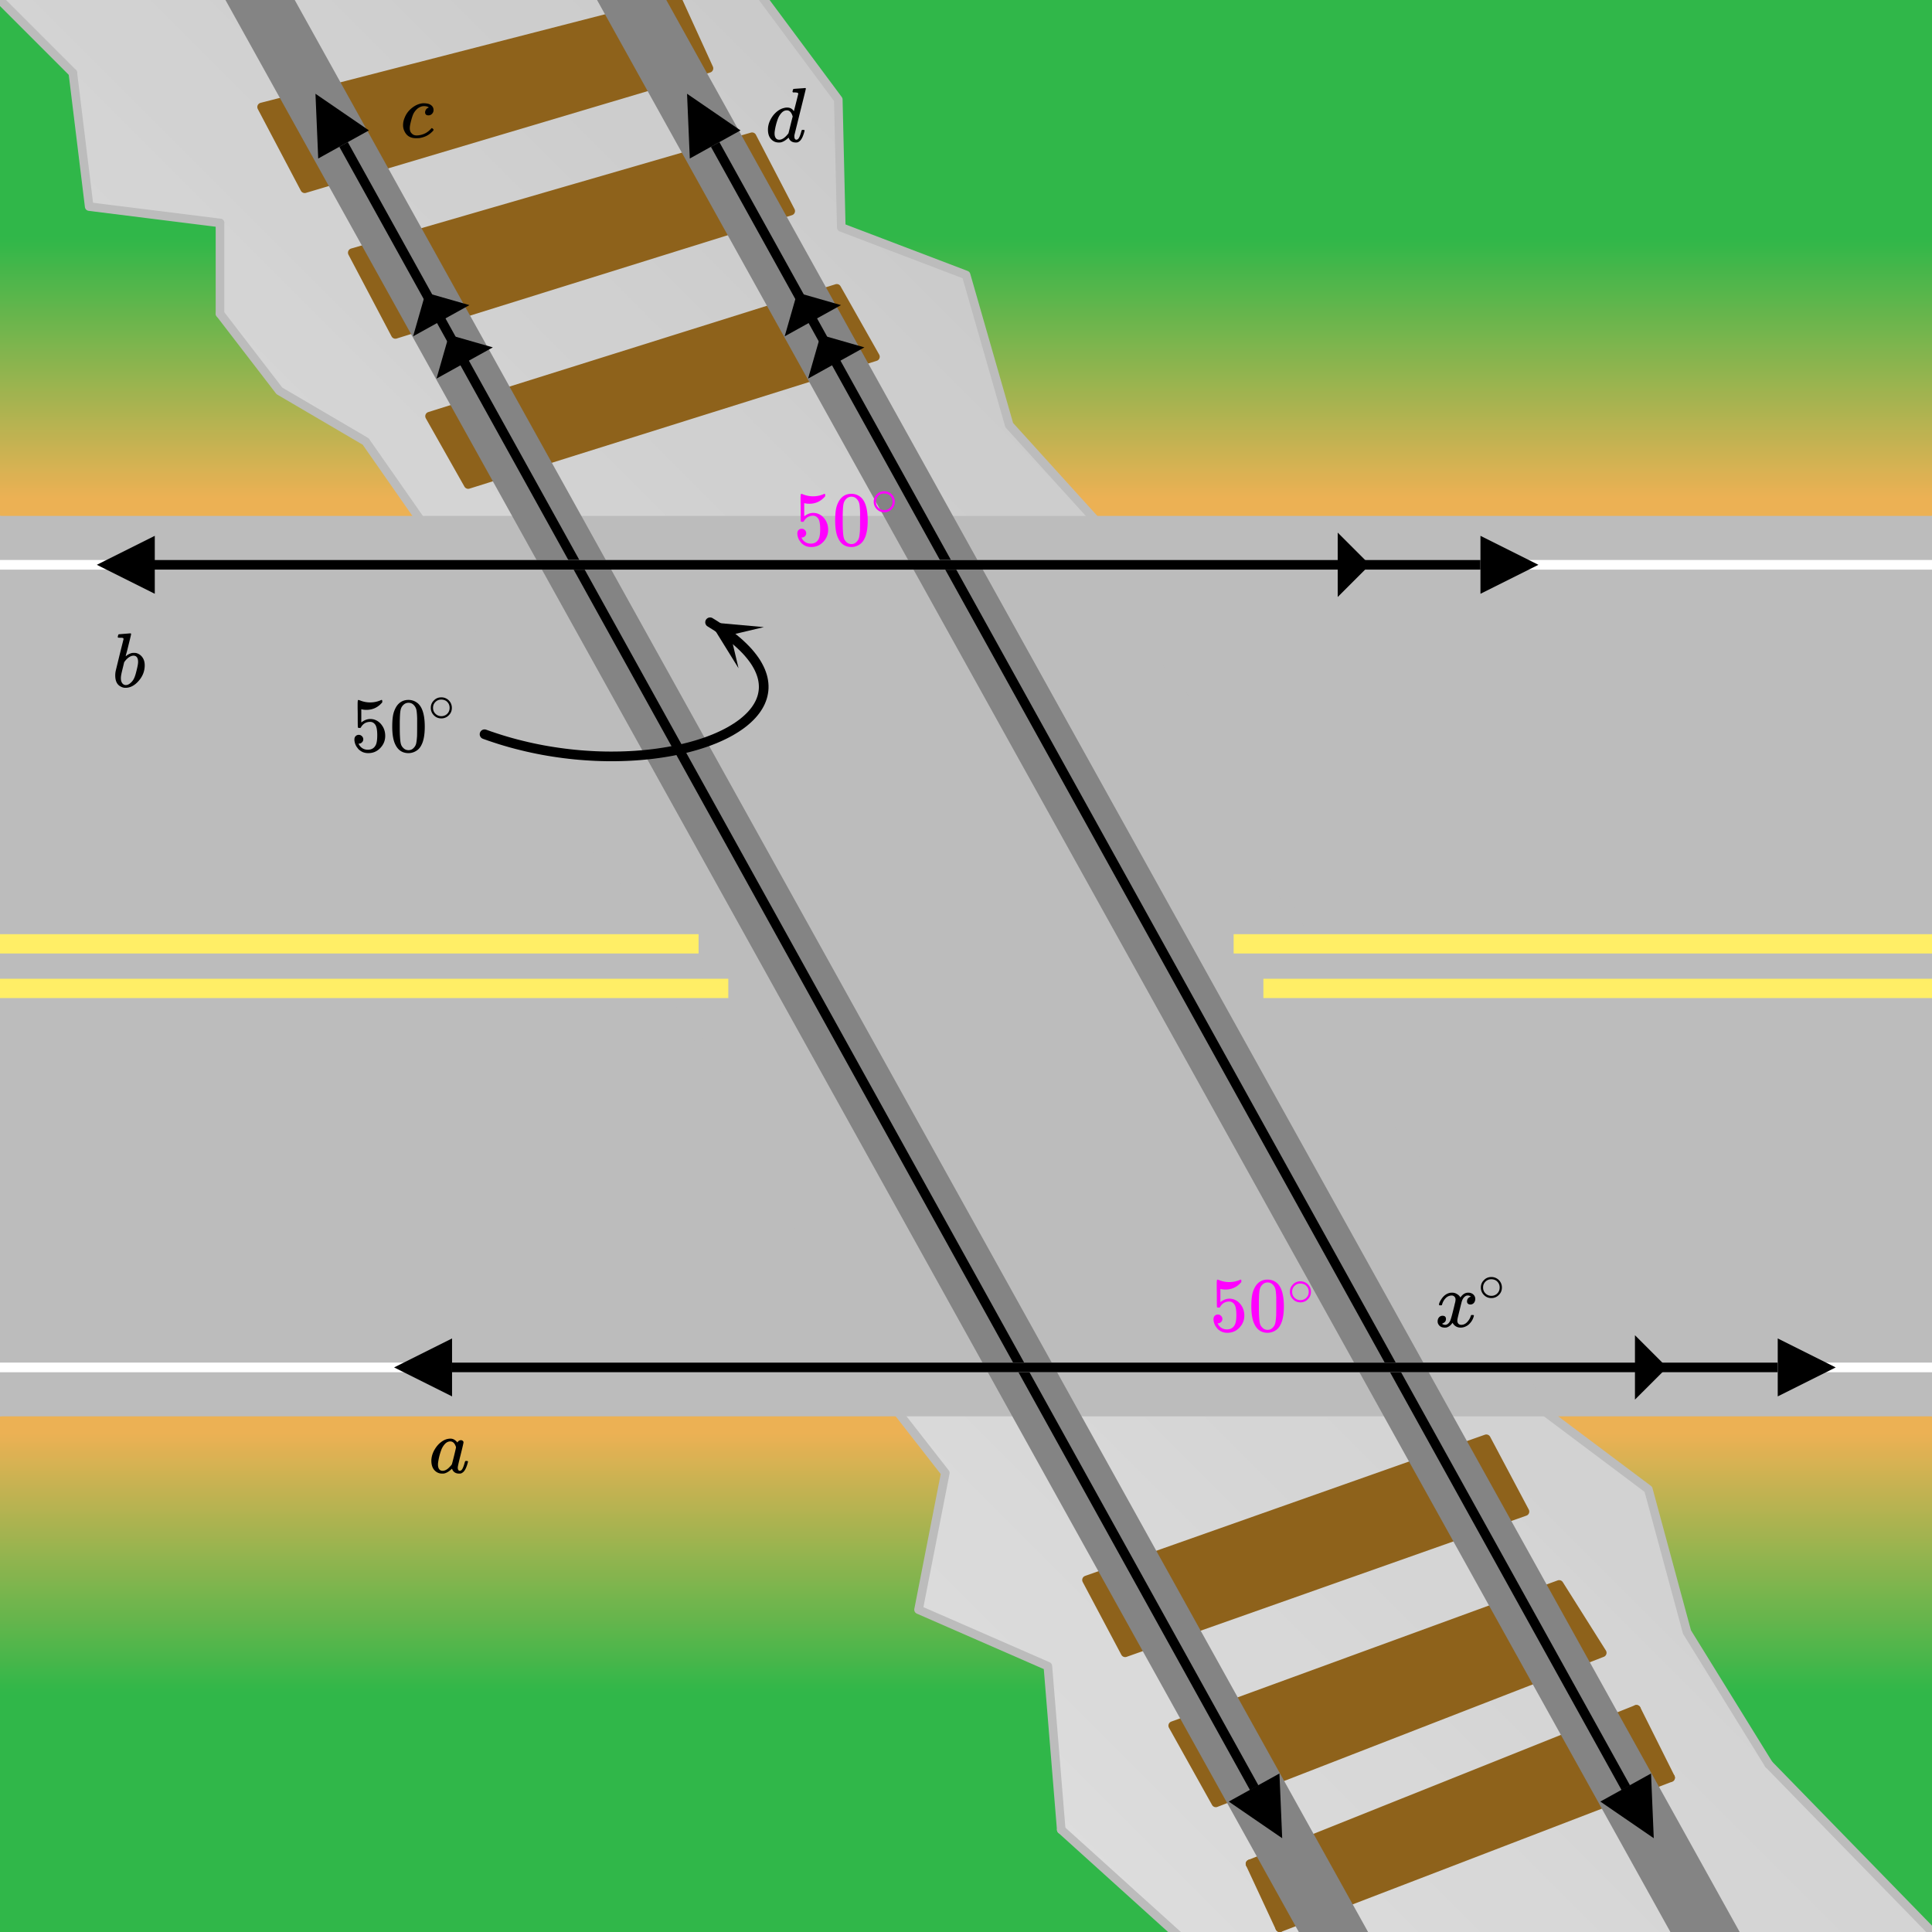 <svg xmlns="http://www.w3.org/2000/svg" xmlns:xlink="http://www.w3.org/1999/xlink" width="449.28" height="449.28" viewBox="0 0 336.96 336.96"><defs><symbol overflow="visible" id="V"><path d="M5.906-9.281c.133-.008.285-.02.453-.031.176-.008.305-.02.391-.032.082-.008.129-.015.14-.015.102 0 .157.039.157.109 0 .063-.336 1.422-1 4.078-.656 2.656-.992 4.012-1 4.063v.187c0 .387.125.578.375.578a.527.527 0 0 0 .266-.125c.187-.176.375-.61.562-1.297.05-.175.094-.27.125-.28a.448.448 0 0 1 .14-.017h.048c.175 0 .265.04.265.11 0 .031-.016.105-.047.219-.199.75-.445 1.273-.734 1.562a1.399 1.399 0 0 1-.422.281c-.074.02-.184.032-.328.032-.563 0-.961-.223-1.188-.672a1.252 1.252 0 0 0-.062-.156c-.012-.008-.031-.004-.063.015a.091.091 0 0 1-.046.047c-.43.406-.856.656-1.282.75a2.765 2.765 0 0 1-.344.016C1.72.14 1.228-.11.845-.61.57-1.004.438-1.504.438-2.11c0-.844.304-1.672.921-2.485.563-.687 1.18-1.113 1.86-1.281.187-.05.375-.078.562-.078.489 0 .864.187 1.125.562.04.055.063.07.063.047l.375-1.468c.238-.946.363-1.446.375-1.5 0-.102-.028-.172-.078-.204-.106-.039-.29-.066-.547-.078h-.282a.936.936 0 0 1-.093-.094c0-.019.015-.109.047-.265.039-.164.097-.25.171-.25.008 0 .055-.004.141-.016.082-.008.203-.02.36-.031.156-.008.312-.02.468-.031zM4.75-4.391c-.2-.718-.54-1.078-1.016-1.078-.355 0-.671.157-.953.469a3.19 3.19 0 0 0-.625 1.047 10.3 10.3 0 0 0-.547 2.219c0 .023-.007.07-.015.14v.172c0 .324.066.586.203.781.144.2.348.297.61.297.476 0 .976-.328 1.5-.984l.109-.14c.082-.321.203-.805.359-1.454.164-.656.29-1.144.375-1.469zm0 0"/></symbol><symbol overflow="visible" id="W"><path d="M5.469-1.625c.039 0 .101.043.187.125.082.086.125.14.125.172 0 .086-.14.25-.422.5C4.805-.316 4.102 0 3.25.125c-.2.008-.375.016-.531.016-.961 0-1.625-.391-2-1.172a2.294 2.294 0 0 1-.266-1.11c0-.414.086-.836.266-1.265.258-.676.68-1.25 1.265-1.719.594-.477 1.223-.754 1.891-.828h.25c.313 0 .602.047.875.14.508.22.766.563.766 1.032a.91.91 0 0 1-.266.672.837.837 0 0 1-.64.265c-.18 0-.32-.047-.423-.14a.526.526 0 0 1-.14-.391c0-.156.047-.305.14-.453a.819.819 0 0 1 .344-.313.416.416 0 0 1 .157-.062c.03 0 0-.031-.094-.094-.18-.101-.418-.156-.719-.156a1.62 1.62 0 0 0-.766.187 2.043 2.043 0 0 0-.578.422A2.82 2.82 0 0 0 2.203-4c-.137.324-.277.79-.422 1.39-.105.419-.156.75-.156 1 0 .419.117.731.36.938.206.219.484.328.827.328.133 0 .274-.008.422-.031C4.078-.5 4.77-.875 5.313-1.5c.082-.082.132-.125.156-.125zm0 0"/></symbol><symbol overflow="visible" id="X"><path d="M1.203-9.203c.008 0 .332-.024.969-.078l.984-.078c.102 0 .156.043.156.125 0 .086-.152.726-.453 1.921-.074.313-.152.633-.234.954-.086.324-.152.562-.203.718l-.047.266c0 .023.023.008.078-.047.3-.25.645-.422 1.031-.516.102-.007.211-.015.329-.015.113 0 .226.008.343.016.469.117.836.359 1.11.734.28.375.421.851.421 1.422 0 1.011-.355 1.918-1.062 2.719C3.925-.258 3.16.14 2.328.14c-.262 0-.508-.059-.734-.172C.894-.344.547-1.004.547-2.016c0-.257.023-.52.078-.78 0-.009.223-.93.672-2.767l.687-2.75c.02-.124-.011-.203-.093-.234-.075-.031-.2-.047-.375-.047h-.157c-.187 0-.296-.008-.328-.031-.054-.05-.054-.16 0-.328.032-.125.063-.195.094-.219a.11.11 0 0 1 .078-.031zm3.328 4.828c0-.727-.277-1.094-.828-1.094-.012 0-.039.008-.078.016h-.078c-.469.105-.914.43-1.328.969a.546.546 0 0 1-.063.093l-.047.047c0 .012-.078.336-.234.969-.156.637-.242.996-.25 1.078-.063.281-.094.54-.094.766 0 .43.11.75.328.968a.73.73 0 0 0 .547.22c.29 0 .586-.145.89-.438.227-.207.411-.461.548-.766.144-.3.289-.77.437-1.406.164-.645.25-1.117.25-1.422zm0 0"/></symbol><symbol overflow="visible" id="Y"><path d="M6.563-2.063c.082 0 .132.008.156.016.031 0 .054.012.078.031.02.012.031.04.031.079 0 .023-.016.09-.047.203-.199.75-.445 1.273-.734 1.562a1.399 1.399 0 0 1-.422.281c-.074.02-.184.032-.328.032-.563 0-.961-.223-1.188-.672a1.252 1.252 0 0 0-.062-.156c-.012-.008-.031-.004-.063.015a.091.091 0 0 1-.046.047c-.43.406-.856.656-1.282.75a2.765 2.765 0 0 1-.344.016C1.72.14 1.228-.11.845-.61.57-1.004.438-1.504.438-2.11c0-.145.003-.243.015-.297.063-.582.25-1.133.563-1.656.312-.532.68-.958 1.109-1.282.52-.406 1.07-.61 1.656-.61.446 0 .848.227 1.203.673.145-.27.352-.407.625-.407.114 0 .211.04.297.11.094.074.14.164.14.266 0 .117-.167.84-.5 2.171-.335 1.325-.5 2.063-.5 2.22 0 .386.126.577.376.577a.527.527 0 0 0 .266-.125c.187-.176.375-.61.562-1.297.05-.175.094-.27.125-.28a.448.448 0 0 1 .14-.017zm-4.97.641c0 .324.067.586.204.781.144.2.348.297.61.297.269 0 .55-.11.843-.328.102-.07.25-.207.438-.406.187-.195.296-.332.328-.406.02-.032.144-.508.375-1.438.226-.926.343-1.426.343-1.5 0-.101-.054-.254-.156-.453-.2-.395-.48-.594-.844-.594-.355 0-.671.157-.953.469a3.19 3.19 0 0 0-.625 1.047 10.3 10.3 0 0 0-.547 2.219c0 .023-.007.07-.015.14v.172zm0 0"/></symbol><symbol overflow="visible" id="Z"><path d="M.781-3.75C.727-3.8.703-3.848.703-3.89c.031-.25.172-.563.422-.938.414-.633.941-1.004 1.578-1.11.133-.007.235-.015.297-.015.313 0 .598.086.86.25.269.156.46.355.578.594.113-.157.187-.25.218-.282.332-.375.711-.562 1.14-.562.364 0 .661.105.891.312.227.211.344.465.344.766 0 .281-.078.516-.234.703a.776.776 0 0 1-.625.281.64.64 0 0 1-.422-.14.521.521 0 0 1-.156-.39c0-.415.222-.696.672-.845a.58.58 0 0 0-.141-.093.705.705 0 0 0-.39-.094.91.91 0 0 0-.266.031c-.336.149-.586.445-.75.89-.032.075-.164.579-.39 1.516-.231.93-.356 1.45-.376 1.563a1.827 1.827 0 0 0-.047.406c0 .211.063.383.188.516.125.125.289.187.5.187.383 0 .726-.16 1.031-.484.3-.32.508-.676.625-1.063.02-.082.04-.129.063-.14.03-.02.109-.031.234-.031.164 0 .25.039.25.109 0 .012-.012.058-.031.14-.149.563-.461 1.055-.938 1.47-.43.323-.875.484-1.344.484-.625 0-1.101-.282-1.421-.844-.262.406-.594.68-1 .812-.086.02-.2.032-.344.032-.524 0-.89-.188-1.11-.563a.953.953 0 0 1-.14-.531c0-.27.078-.5.234-.688a.798.798 0 0 1 .625-.28c.395 0 .594.187.594.562 0 .336-.164.574-.484.718a.359.359 0 0 1-.063.047l-.078.031c-.012.012-.024.016-.031.016h-.032c0 .031.063.074.188.125a.817.817 0 0 0 .36.078c.32 0 .597-.203.827-.61.102-.163.282-.75.532-1.75.05-.206.109-.437.171-.687.063-.257.11-.457.141-.593.031-.133.05-.211.063-.235a2.86 2.86 0 0 0 .078-.531.678.678 0 0 0-.188-.5.613.613 0 0 0-.484-.203c-.406 0-.762.156-1.063.469a2.562 2.562 0 0 0-.609 1.078c-.012.074-.031.12-.063.14a.752.752 0 0 1-.218.016zm0 0"/></symbol><symbol overflow="visible" id="aa"><path d="M4.188-2.344c0 .512-.184.946-.547 1.297a1.781 1.781 0 0 1-1.282.531c-.53 0-.976-.187-1.328-.562a1.786 1.786 0 0 1-.515-1.297c0-.488.171-.906.515-1.25.352-.375.79-.563 1.313-.563a1.81 1.81 0 0 1 1.844 1.844zm-1-1.219a1.62 1.62 0 0 0-.876-.234 1.4 1.4 0 0 0-.78.235c-.419.304-.626.703-.626 1.203 0 .5.207.902.625 1.203.25.168.524.25.828.25.29 0 .567-.082.829-.25.406-.301.609-.703.609-1.203 0-.5-.203-.899-.61-1.204zm0 0"/></symbol><symbol overflow="visible" id="ab"><path d="M1.438-2.89a.72.72 0 0 1 .546.234.72.72 0 0 1 .235.547c0 .21-.078.386-.235.53a.73.73 0 0 1-.515.22h-.094l.047.062c.133.293.336.531.61.719.28.187.609.281.984.281.644 0 1.101-.27 1.375-.812.175-.332.265-.907.265-1.72 0-.925-.125-1.55-.375-1.874-.23-.3-.515-.453-.86-.453-.698 0-1.23.308-1.593.922a.312.312 0 0 1-.094.125.761.761 0 0 1-.203.015c-.148 0-.23-.031-.25-.093-.023-.032-.031-.817-.031-2.36 0-.258-.008-.57-.016-.937v-.72c0-.5.032-.75.094-.75a.047.047 0 0 1 .047-.03l.25.078a4.646 4.646 0 0 0 3.625-.016.402.402 0 0 1 .172-.062c.07 0 .11.086.11.25v.171C4.8-7.686 3.878-7.25 2.765-7.25c-.282 0-.532-.023-.75-.078l-.141-.031v2.312c.508-.406 1.035-.61 1.578-.61.164 0 .348.024.547.063.602.157 1.094.5 1.469 1.032.383.523.578 1.14.578 1.859 0 .812-.29 1.515-.86 2.11-.562.593-1.261.89-2.093.89C2.52.297 2.035.14 1.64-.172a1.618 1.618 0 0 1-.438-.453C.93-.945.758-1.348.687-1.828c0-.02-.007-.055-.015-.11v-.14c0-.25.07-.445.219-.594a.745.745 0 0 1 .546-.219zm0 0"/></symbol><symbol overflow="visible" id="ac"><path d="M1.297-7.89c.5-.727 1.187-1.094 2.062-1.094.657 0 1.227.226 1.72.671.25.243.456.547.624.922.332.75.5 1.778.5 3.079 0 1.398-.195 2.46-.578 3.187-.25.523-.621.902-1.11 1.14a2.534 2.534 0 0 1-1.14.282c-1.031 0-1.79-.473-2.266-1.422-.386-.727-.578-1.79-.578-3.188 0-.832.051-1.519.156-2.062a4.48 4.48 0 0 1 .61-1.516zm3.031-.157a1.24 1.24 0 0 0-.953-.437c-.375 0-.7.148-.969.437-.199.211-.336.465-.406.766-.074.293-.121.797-.14 1.515 0 .063-.008.246-.016.547v.735c0 .855.008 1.453.031 1.796.031.637.082 1.09.156 1.36.07.273.207.508.406.703.25.273.563.406.938.406.363 0 .664-.133.906-.406.196-.195.332-.43.407-.703.07-.27.128-.723.171-1.36.008-.343.016-.94.016-1.796v-.735-.547c-.023-.718-.07-1.222-.14-1.515-.075-.301-.212-.555-.407-.766zm0 0"/></symbol><clipPath id="a"><path d="M0 0h336.96v168.5H0zm0 0"/></clipPath><linearGradient id="b" gradientUnits="userSpaceOnUse" x1="1" y1=".071" x2="1" y2="1" gradientTransform="matrix(362.923 0 0 181.462 -12.962 -12.962)"><stop offset="0" stop-color="#30b749"/><stop offset=".125" stop-color="#30b749"/><stop offset=".188" stop-color="#30b749"/><stop offset=".219" stop-color="#30b749"/><stop offset=".234" stop-color="#30b749"/><stop offset=".242" stop-color="#30b749"/><stop offset=".246" stop-color="#31b749"/><stop offset=".25" stop-color="#33b749"/><stop offset=".254" stop-color="#35b749"/><stop offset=".258" stop-color="#38b749"/><stop offset=".262" stop-color="#3bb74a"/><stop offset=".266" stop-color="#3eb74a"/><stop offset=".27" stop-color="#40b74a"/><stop offset=".273" stop-color="#43b64a"/><stop offset=".277" stop-color="#46b64a"/><stop offset=".281" stop-color="#48b64a"/><stop offset=".285" stop-color="#4bb64b"/><stop offset=".289" stop-color="#4eb64b"/><stop offset=".293" stop-color="#51b64b"/><stop offset=".297" stop-color="#53b64b"/><stop offset=".301" stop-color="#56b64b"/><stop offset=".305" stop-color="#59b64b"/><stop offset=".309" stop-color="#5cb64b"/><stop offset=".313" stop-color="#5eb64c"/><stop offset=".316" stop-color="#61b54c"/><stop offset=".32" stop-color="#64b54c"/><stop offset=".324" stop-color="#66b54c"/><stop offset=".328" stop-color="#69b54c"/><stop offset=".332" stop-color="#6cb54c"/><stop offset=".336" stop-color="#6fb54d"/><stop offset=".34" stop-color="#71b54d"/><stop offset=".344" stop-color="#74b54d"/><stop offset=".348" stop-color="#77b54d"/><stop offset=".352" stop-color="#7ab54d"/><stop offset=".355" stop-color="#7cb54d"/><stop offset=".359" stop-color="#7fb54e"/><stop offset=".363" stop-color="#82b44e"/><stop offset=".367" stop-color="#84b44e"/><stop offset=".371" stop-color="#87b44e"/><stop offset=".375" stop-color="#8ab44e"/><stop offset=".379" stop-color="#8db44e"/><stop offset=".383" stop-color="#8fb44e"/><stop offset=".387" stop-color="#92b44f"/><stop offset=".391" stop-color="#95b44f"/><stop offset=".395" stop-color="#98b44f"/><stop offset=".398" stop-color="#9ab44f"/><stop offset=".402" stop-color="#9db44f"/><stop offset=".406" stop-color="#a0b34f"/><stop offset=".41" stop-color="#a2b350"/><stop offset=".414" stop-color="#a5b350"/><stop offset=".418" stop-color="#a8b350"/><stop offset=".422" stop-color="#abb350"/><stop offset=".426" stop-color="#adb350"/><stop offset=".43" stop-color="#b0b350"/><stop offset=".434" stop-color="#b3b351"/><stop offset=".438" stop-color="#b6b351"/><stop offset=".441" stop-color="#b8b351"/><stop offset=".445" stop-color="#bbb351"/><stop offset=".449" stop-color="#beb251"/><stop offset=".453" stop-color="#c0b251"/><stop offset=".457" stop-color="#c3b252"/><stop offset=".461" stop-color="#c6b252"/><stop offset=".465" stop-color="#c9b252"/><stop offset=".469" stop-color="#cbb252"/><stop offset=".473" stop-color="#ceb252"/><stop offset=".477" stop-color="#d1b252"/><stop offset=".48" stop-color="#d3b252"/><stop offset=".484" stop-color="#d6b253"/><stop offset=".488" stop-color="#d9b253"/><stop offset=".492" stop-color="#dcb153"/><stop offset=".496" stop-color="#deb153"/><stop offset=".5" stop-color="#e1b153"/><stop offset=".504" stop-color="#e4b153"/><stop offset=".508" stop-color="#e7b154"/><stop offset=".512" stop-color="#e9b154"/><stop offset=".516" stop-color="#ecb154"/><stop offset=".531" stop-color="#ecb154"/><stop offset=".563" stop-color="#ecb154"/><stop offset=".625" stop-color="#ecb154"/><stop offset=".75" stop-color="#ecb154"/><stop offset="1" stop-color="#ecb154"/></linearGradient><clipPath id="c"><path d="M0 168.5h336.96v168.46H0zm0 0"/></clipPath><linearGradient id="d" gradientUnits="userSpaceOnUse" x1="1" x2="1" y2=".928" gradientTransform="matrix(362.923 0 0 181.462 -12.962 168.5)"><stop offset="0" stop-color="#ecb154"/><stop offset=".25" stop-color="#ecb154"/><stop offset=".375" stop-color="#ecb154"/><stop offset=".438" stop-color="#ecb154"/><stop offset=".469" stop-color="#ecb154"/><stop offset=".484" stop-color="#ecb154"/><stop offset=".488" stop-color="#e9b154"/><stop offset=".492" stop-color="#e7b154"/><stop offset=".496" stop-color="#e4b153"/><stop offset=".5" stop-color="#e1b153"/><stop offset=".504" stop-color="#deb153"/><stop offset=".508" stop-color="#dcb153"/><stop offset=".512" stop-color="#d9b253"/><stop offset=".516" stop-color="#d6b253"/><stop offset=".52" stop-color="#d4b252"/><stop offset=".523" stop-color="#d1b252"/><stop offset=".527" stop-color="#ceb252"/><stop offset=".531" stop-color="#cbb252"/><stop offset=".535" stop-color="#c9b252"/><stop offset=".539" stop-color="#c6b252"/><stop offset=".543" stop-color="#c3b252"/><stop offset=".547" stop-color="#c1b251"/><stop offset=".551" stop-color="#beb251"/><stop offset=".555" stop-color="#bbb351"/><stop offset=".559" stop-color="#b8b351"/><stop offset=".563" stop-color="#b6b351"/><stop offset=".566" stop-color="#b3b351"/><stop offset=".57" stop-color="#b0b350"/><stop offset=".574" stop-color="#adb350"/><stop offset=".578" stop-color="#abb350"/><stop offset=".582" stop-color="#a8b350"/><stop offset=".586" stop-color="#a5b350"/><stop offset=".59" stop-color="#a3b350"/><stop offset=".594" stop-color="#a0b34f"/><stop offset=".598" stop-color="#9db44f"/><stop offset=".602" stop-color="#9ab44f"/><stop offset=".605" stop-color="#98b44f"/><stop offset=".609" stop-color="#95b44f"/><stop offset=".613" stop-color="#92b44f"/><stop offset=".617" stop-color="#8fb44f"/><stop offset=".621" stop-color="#8db44e"/><stop offset=".625" stop-color="#8ab44e"/><stop offset=".629" stop-color="#87b44e"/><stop offset=".633" stop-color="#85b44e"/><stop offset=".637" stop-color="#82b44e"/><stop offset=".641" stop-color="#7fb54e"/><stop offset=".645" stop-color="#7cb54d"/><stop offset=".648" stop-color="#7ab54d"/><stop offset=".652" stop-color="#77b54d"/><stop offset=".656" stop-color="#74b54d"/><stop offset=".66" stop-color="#71b54d"/><stop offset=".664" stop-color="#6fb54d"/><stop offset=".668" stop-color="#6cb54c"/><stop offset=".672" stop-color="#69b54c"/><stop offset=".676" stop-color="#67b54c"/><stop offset=".68" stop-color="#64b54c"/><stop offset=".684" stop-color="#61b54c"/><stop offset=".688" stop-color="#5eb64c"/><stop offset=".691" stop-color="#5cb64b"/><stop offset=".695" stop-color="#59b64b"/><stop offset=".699" stop-color="#56b64b"/><stop offset=".703" stop-color="#53b64b"/><stop offset=".707" stop-color="#51b64b"/><stop offset=".711" stop-color="#4eb64b"/><stop offset=".715" stop-color="#4bb64b"/><stop offset=".719" stop-color="#49b64a"/><stop offset=".723" stop-color="#46b64a"/><stop offset=".727" stop-color="#43b64a"/><stop offset=".73" stop-color="#40b74a"/><stop offset=".734" stop-color="#3eb74a"/><stop offset=".738" stop-color="#3bb74a"/><stop offset=".742" stop-color="#38b749"/><stop offset=".746" stop-color="#35b749"/><stop offset=".75" stop-color="#33b749"/><stop offset=".754" stop-color="#31b749"/><stop offset=".758" stop-color="#30b749"/><stop offset=".766" stop-color="#30b749"/><stop offset=".781" stop-color="#30b749"/><stop offset=".813" stop-color="#30b749"/><stop offset=".875" stop-color="#30b749"/><stop offset="1" stop-color="#30b749"/></linearGradient><clipPath id="e"><path d="M-1.297-1.297l14 14 2.852 23.328 22.812 2.852v15.816l10.367 13.477 15.036 8.816 9.593 13.738 83.211 155.54 8.297 10.628-4.668 23.848 22.555 9.852 2.332 28.515 21.515 19.442 131.692-.258-29.813-30.59-14.257-23.07-6.739-24.887-18.664-14-77.77-155.02-15.034-16.59-7.52-26.183-21.773-8.293-.52-22.297-15.035-20.219zm0 0"/></clipPath><linearGradient id="f" gradientUnits="userSpaceOnUse" x1=".994" y1=".006" x2=".004" y2=".996" gradientTransform="matrix(339.592 0 0 341.407 -1.296 -2.852)"><stop offset="0" stop-color="#bcbcbc"/><stop offset=".016" stop-color="#bdbdbd"/><stop offset=".031" stop-color="#bdbdbd"/><stop offset=".047" stop-color="#bebebe"/><stop offset=".063" stop-color="#bfbfbf"/><stop offset=".078" stop-color="silver"/><stop offset=".094" stop-color="silver"/><stop offset=".109" stop-color="#c1c1c1"/><stop offset=".125" stop-color="#c2c2c2"/><stop offset=".141" stop-color="#c2c2c2"/><stop offset=".156" stop-color="#c3c3c3"/><stop offset=".172" stop-color="#c4c4c4"/><stop offset=".188" stop-color="#c5c5c5"/><stop offset=".203" stop-color="#c5c5c5"/><stop offset=".219" stop-color="#c6c6c6"/><stop offset=".234" stop-color="#c7c7c7"/><stop offset=".25" stop-color="#c8c8c8"/><stop offset=".266" stop-color="#c8c8c8"/><stop offset=".281" stop-color="#c9c9c9"/><stop offset=".297" stop-color="#cacaca"/><stop offset=".313" stop-color="#cacaca"/><stop offset=".328" stop-color="#cbcbcb"/><stop offset=".344" stop-color="#ccc"/><stop offset=".359" stop-color="#cdcdcd"/><stop offset=".375" stop-color="#cdcdcd"/><stop offset=".391" stop-color="#cecece"/><stop offset=".406" stop-color="#cfcfcf"/><stop offset=".422" stop-color="#d0d0d0"/><stop offset=".438" stop-color="#d0d0d0"/><stop offset=".453" stop-color="#d1d1d1"/><stop offset=".469" stop-color="#d2d2d2"/><stop offset=".484" stop-color="#d2d2d2"/><stop offset=".499" stop-color="#d3d3d3"/><stop offset=".5" stop-color="#d4d4d4"/><stop offset=".501" stop-color="#d4d4d4"/><stop offset=".516" stop-color="#d4d4d4"/><stop offset=".531" stop-color="#d5d5d5"/><stop offset=".547" stop-color="#d5d5d5"/><stop offset=".563" stop-color="#d6d6d6"/><stop offset=".578" stop-color="#d7d7d7"/><stop offset=".594" stop-color="#d8d8d8"/><stop offset=".609" stop-color="#d8d8d8"/><stop offset=".625" stop-color="#d9d9d9"/><stop offset=".641" stop-color="#dadada"/><stop offset=".656" stop-color="#dadada"/><stop offset=".672" stop-color="#dbdbdb"/><stop offset=".688" stop-color="#dcdcdc"/><stop offset=".703" stop-color="#ddd"/><stop offset=".719" stop-color="#ddd"/><stop offset=".734" stop-color="#dedede"/><stop offset=".75" stop-color="#dfdfdf"/><stop offset=".766" stop-color="#e0e0e0"/><stop offset=".781" stop-color="#e0e0e0"/><stop offset=".797" stop-color="#e1e1e1"/><stop offset=".813" stop-color="#e2e2e2"/><stop offset=".828" stop-color="#e3e3e3"/><stop offset=".844" stop-color="#e3e3e3"/><stop offset=".859" stop-color="#e4e4e4"/><stop offset=".875" stop-color="#e5e5e5"/><stop offset=".891" stop-color="#e5e5e5"/><stop offset=".906" stop-color="#e6e6e6"/><stop offset=".922" stop-color="#e7e7e7"/><stop offset=".938" stop-color="#e8e8e8"/><stop offset=".953" stop-color="#e8e8e8"/><stop offset=".969" stop-color="#e9e9e9"/><stop offset=".984" stop-color="#eaeaea"/><stop offset="1" stop-color="#ebebeb"/></linearGradient><clipPath id="g"><path d="M0 90h336.96v157H0zm0 0"/></clipPath><clipPath id="h"><path d="M218 298h74v38.96h-74zm0 0"/></clipPath><clipPath id="i"><path d="M336 89h.96v159H336zm0 0"/></clipPath><clipPath id="j"><path d="M0 245h336.96v3H0zm0 0"/></clipPath><clipPath id="k"><path d="M0 89h336.96v3H0zm0 0"/></clipPath><clipPath id="l"><path d="M185 319h22v17.96h-22zm0 0"/></clipPath><clipPath id="m"><path d="M176 310h40v26.96h-40zm0 0"/></clipPath><clipPath id="n"><path d="M308 307h28.96v29.96H308zm0 0"/></clipPath><clipPath id="o"><path d="M300 299h36.96v37.96H300zm0 0"/></clipPath><clipPath id="p"><path d="M218 325h6v11.96h-6zm0 0"/></clipPath><clipPath id="q"><path d="M209 316h23v20.96h-23zm0 0"/></clipPath><clipPath id="r"><path d="M223 310h69v26.96h-69zm0 0"/></clipPath><clipPath id="s"><path d="M214 301h86v35.96h-86zm0 0"/></clipPath><clipPath id="t"><path d="M24 0h234v336.96H24zm0 0"/></clipPath><clipPath id="u"><path d="M16 0h251v336.96H16zm0 0"/></clipPath><clipPath id="v"><path d="M14 0h234v336.96H14zm0 0"/></clipPath><clipPath id="w"><path d="M5 0h252v336.96H5zm0 0"/></clipPath><clipPath id="x"><path d="M14 0h244v336.96H14zm0 0"/></clipPath><clipPath id="y"><path d="M89 0h234v336.96H89zm0 0"/></clipPath><clipPath id="z"><path d="M80 0h252v336.96H80zm0 0"/></clipPath><clipPath id="A"><path d="M79 0h234v336.96H79zm0 0"/></clipPath><clipPath id="B"><path d="M70 0h251v336.96H70zm0 0"/></clipPath><clipPath id="C"><path d="M79 0h244v336.96H79zm0 0"/></clipPath><clipPath id="D"><path d="M123 108h11v9h-11zm0 0"/></clipPath><clipPath id="E"><path d="M128.805 116.543l-16.13-9.961 9.962-16.125 16.129 9.957zm0 0"/></clipPath><clipPath id="F"><path d="M55 16h10v12H55zm0 0"/></clipPath><clipPath id="G"><path d="M59.441 13.902L70.47 33.797 50.57 44.824 39.547 24.926zm0 0"/></clipPath><clipPath id="H"><path d="M214 309h10v12h-10zm0 0"/></clipPath><clipPath id="I"><path d="M223.148 309.313l11.028 19.894-19.899 11.027-11.023-19.898zm0 0"/></clipPath><clipPath id="J"><path d="M119 16h11v12h-11zm0 0"/></clipPath><clipPath id="K"><path d="M124.25 13.902l11.027 19.895-19.898 11.027-11.027-19.898zm0 0"/></clipPath><clipPath id="L"><path d="M279 309h10v12h-10zm0 0"/></clipPath><clipPath id="M"><path d="M287.957 309.313l11.027 19.894-19.898 11.027-11.027-19.898zm0 0"/></clipPath><clipPath id="N"><path d="M0 237h336.96v3H0zm0 0"/></clipPath><clipPath id="O"><path d="M0 97h336.96v3H0zm0 0"/></clipPath><clipPath id="P"><path d="M213 162h123.96v5H213zm0 0"/></clipPath><clipPath id="Q"><path d="M218 170h118.96v5H218zm0 0"/></clipPath><clipPath id="R"><path d="M310 233h10.164v10.547H310zm0 0"/></clipPath><clipPath id="S"><path d="M68 233h10.844v10.547H68zm0 0"/></clipPath><clipPath id="T"><path d="M258 93h10.316v10.563H258zm0 0"/></clipPath><clipPath id="U"><path d="M16 93h10.996v10.563H16zm0 0"/></clipPath></defs><path fill="#fff" d="M0 0h336.96v336.96H0z"/><path fill="#fff" d="M0 0h336.96v336.96H0z"/><g clip-path="url(#a)"><path d="M0 0v168.5h336.96V0zm0 0" fill="url(#b)"/></g><g clip-path="url(#c)"><path d="M0 168.5v168.46h336.96V168.5zm0 0" fill="url(#d)"/></g><g clip-path="url(#e)"><path d="M0 0v336.96h336.96V0zm0 0" fill="url(#f)"/></g><g clip-path="url(#g)"><path d="M0 90.73h337v155.54H0zm0 0" fill="#bcbcbc"/></g><path d="M265.973 263.637l-6.743-12.703-69.734 24.629 6.742 12.703zm0 0M204.531 300.969l7.52 13.476 67.398-26.18-7.515-11.925zm0 0" fill="#8e621b"/><g clip-path="url(#h)"><path d="M291.375 310.04l-5.96-11.923-67.403 26.957 5.187 11.149zm0 0" fill="#8e621b"/></g><path d="M74.918 72.586l6.738 11.922 71.031-22.293-6.742-11.926zm0 0M137.91 36.813l-6.738-12.965L61.438 44.07l7.519 14.258zm0 0M45.625 18.664l7.516 14.258 70.511-20.996L118.211 0zm0 0" fill="#8e621b"/><g clip-path="url(#i)"><path d="M337 90.73v155.54" fill="none" stroke-width="1.498" stroke-linecap="round" stroke="#bcbcbc"/></g><g clip-path="url(#j)"><path d="M337 246.27H0" fill="none" stroke-width="1.498" stroke-linecap="round" stroke="#bcbcbc"/></g><path d="M0 246.27V90.73" fill="none" stroke-width="1.498" stroke-linecap="round" stroke="#bcbcbc"/><g clip-path="url(#k)"><path d="M0 90.73h337" fill="none" stroke-width="1.498" stroke-linecap="round" stroke="#bcbcbc"/></g><path d="M12.703 12.703l2.852 23.328M15.555 36.031l22.812 2.852" fill="#d55e00" stroke-width="1.498" stroke-linecap="round" stroke="#bcbcbc"/><path d="M38.367 38.883v15.816" fill="none" stroke-width="1.498" stroke-linecap="round" stroke="#bcbcbc"/><path d="M38.367 54.7l10.367 13.476M48.734 68.176l15.036 8.816M63.77 76.992l9.593 13.738M73.363 90.73l83.211 155.54M156.574 246.27l8.297 10.628M164.871 256.898l-4.668 23.848M160.203 280.746l22.555 9.852M182.758 290.598l2.332 28.515" fill="#d55e00" stroke-width="1.498" stroke-linecap="round" stroke="#bcbcbc"/><g clip-path="url(#l)"><path d="M185.09 319.113l21.515 19.442" fill="#d55e00"/></g><g clip-path="url(#m)"><path d="M185.09 319.113l21.516 19.442" fill="none" stroke-width="1.498" stroke-linecap="round" stroke="#bcbcbc"/></g><g clip-path="url(#n)"><path d="M338.297 338.297l-29.813-30.59" fill="#d55e00"/></g><g clip-path="url(#o)"><path d="M338.297 338.297l-29.813-30.59" fill="none" stroke-width="1.498" stroke-linecap="round" stroke="#bcbcbc"/></g><path d="M308.484 307.707l-14.257-23.07M294.227 284.637l-6.739-24.887M287.488 259.75l-18.664-14M268.824 245.75l-77.77-155.02M191.055 90.73L176.02 74.14M176.02 74.14l-7.52-26.183M168.5 47.957l-21.773-8.293M146.727 39.664l-.52-22.297M146.207 17.367L131.172-2.852M-1.297-1.297l14 14" fill="#d55e00" stroke-width="1.498" stroke-linecap="round" stroke="#bcbcbc"/><path d="M259.23 250.934l-69.734 24.629M189.496 275.563l6.742 12.703M196.238 288.266l69.735-24.63M265.973 263.637l-6.742-12.703M212.05 314.445l67.4-26.18M279.45 288.266l-7.516-11.926M271.934 276.34l-67.403 24.629M204.531 300.969l7.52 13.476M285.414 298.117l-67.402 26.957" fill="#d55e00" stroke-width="1.498" stroke-linecap="round" stroke="#8e621b"/><g clip-path="url(#p)"><path d="M218.012 325.074l5.187 11.149" fill="#d55e00"/></g><g clip-path="url(#q)"><path d="M218.012 325.074l5.187 11.149" fill="none" stroke-width="1.498" stroke-linecap="round" stroke="#8e621b"/></g><g clip-path="url(#r)"><path d="M223.2 336.223l68.175-26.184" fill="#d55e00"/></g><g clip-path="url(#s)"><path d="M223.2 336.223l68.175-26.184" fill="none" stroke-width="1.498" stroke-linecap="round" stroke="#8e621b"/></g><path d="M291.375 310.04l-5.96-11.923M81.656 84.508l71.032-22.293M152.688 62.215l-6.743-11.926M145.945 50.29L74.918 72.585M74.918 72.586l6.738 11.922M131.172 23.848L61.438 44.07M61.438 44.07l7.519 14.258M68.957 58.328l68.953-21.515M137.91 36.813l-6.738-12.965M53.14 32.922l70.512-20.996M123.652 11.926L118.211 0M118.211 0L45.625 18.664M45.625 18.664l7.516 14.258" fill="#d55e00" stroke-width="1.498" stroke-linecap="round" stroke="#8e621b"/><g clip-path="url(#t)"><path d="M24.625-46.66l233.309 419.953" fill="#d55e00"/></g><g clip-path="url(#u)"><path d="M24.625-46.66l233.309 419.953" fill="none" stroke-width="1.498" stroke-linecap="round" stroke="#848484"/></g><g clip-path="url(#v)"><path d="M247.566 373.293L14.258-46.66" fill="#d55e00"/></g><g clip-path="url(#w)"><path d="M247.566 373.293L14.258-46.66" fill="none" stroke-width="1.498" stroke-linecap="round" stroke="#848484"/></g><g clip-path="url(#x)"><path d="M14.258-46.66h10.367l233.309 419.953h-10.368zm0 0" fill="#848484"/></g><g clip-path="url(#y)"><path d="M89.434-46.66l233.308 419.953" fill="#d55e00"/></g><g clip-path="url(#z)"><path d="M89.434-46.66l233.308 419.953" fill="none" stroke-width="1.498" stroke-linecap="round" stroke="#848484"/></g><g clip-path="url(#A)"><path d="M312.375 373.293L79.066-46.66" fill="#d55e00"/></g><g clip-path="url(#B)"><path d="M312.375 373.293L79.066-46.66" fill="none" stroke-width="1.498" stroke-linecap="round" stroke="#848484"/></g><g clip-path="url(#C)"><path d="M79.066-46.66h10.368l233.308 419.953h-10.367zm0 0" fill="#848484"/></g><path d="M84.508 128.059l.922.328.922.308.921.297.93.281.926.266.93.25.933.234.93.223.93.207.93.192.929.18.93.163.925.149.922.136.922.125.922.11.914.097.91.083.91.07.903.058.894.047.895.032.887.02.878.007.872-.004.867-.016.86-.027.85-.039.84-.05.833-.063.824-.075.816-.082.805-.097.793-.106.781-.117.774-.125.757-.137.746-.148.739-.156.718-.168.711-.176.692-.188.683-.195.664-.207.649-.21.637-.223.617-.235.605-.238.582-.25.57-.258.551-.266.532-.273.515-.281.496-.293.477-.297.457-.305.434-.308.418-.32.394-.329.371-.332.352-.34.332-.347.304-.352.286-.36.257-.363.239-.375.21-.375.188-.382.16-.391.137-.39.11-.403.081-.402.059-.41.031-.415v-.418l-.027-.425-.055-.426-.082-.434-.113-.433-.145-.442-.172-.445-.203-.445-.234-.45-.266-.457-.297-.457-.332-.46-.363-.461-.394-.47-.43-.468-.465-.469-.5-.476-.531-.477-.57-.476-.602-.48-.64-.481-.676-.485-.715-.484-.75-.484-.79-.489" fill="none" stroke-width="1.685" stroke-linecap="round" stroke-linejoin="round" stroke="#000"/><g clip-path="url(#D)"><g clip-path="url(#E)"><path d="M128.805 116.543l-4.957-8.012 9.382.844-5.796 1.371zm0 0"/></g></g><path d="M59.922 25.195l158.828 286.61" fill="none" stroke-width="1.685" stroke="#000"/><g clip-path="url(#F)"><g clip-path="url(#G)"><path d="M64.344 22.742l-9.324-6.39.48 11.293zm0 0"/></g></g><g clip-path="url(#H)"><g clip-path="url(#I)"><path d="M223.148 309.313l.48 11.292-9.323-6.394zm0 0"/></g></g><path d="M124.73 25.195l158.829 286.61" fill="none" stroke-width="1.685" stroke="#000"/><g clip-path="url(#J)"><g clip-path="url(#K)"><path d="M129.152 22.742l-9.324-6.39.48 11.293zm0 0"/></g></g><g clip-path="url(#L)"><g clip-path="url(#M)"><path d="M287.957 309.313l.477 11.292-9.32-6.394zm0 0"/></g></g><g clip-path="url(#N)"><path d="M0 238.492h337" fill="none" stroke-width="1.685" stroke="#fff"/></g><g clip-path="url(#O)"><path d="M0 98.508h337" fill="none" stroke-width="1.685" stroke="#fff"/></g><path d="M0 164.613h121.84M0 172.387h127.023" fill="none" stroke-width="3.37" stroke="#fe6"/><g clip-path="url(#P)"><path d="M215.16 164.613H337" fill="none" stroke-width="3.37" stroke="#fe6"/></g><g clip-path="url(#Q)"><path d="M220.348 172.387H337" fill="none" stroke-width="3.37" stroke="#fe6"/></g><path d="M310.055 238.492H78.793" fill="none" stroke-width="1.685" stroke="#000"/><g clip-path="url(#R)"><path d="M310.055 243.547l10.11-5.055-10.11-5.054zm0 0"/></g><g clip-path="url(#S)"><path d="M78.844 243.547l-10.11-5.055 10.11-5.054zm0 0"/></g><path d="M258.207 98.508H26.945" fill="none" stroke-width="1.685" stroke="#000"/><g clip-path="url(#T)"><path d="M258.207 103.563l10.11-5.055-10.11-5.055zm0 0"/></g><g clip-path="url(#U)"><path d="M26.996 103.563l-10.11-5.055 10.11-5.055zm0 0"/></g><path d="M72.047 58.66l9.824-5.445-7.637-2.188zm0 0M76.129 66.031l9.828-5.445-7.637-2.191zm0 0M136.855 58.66l9.825-5.445-7.637-2.188zm0 0M140.938 66.031l9.824-5.445-7.633-2.191zm0 0M285.152 232.875v11.234l5.618-5.617zm0 0M233.309 92.89v11.235l5.617-5.617zm0 0"/><use xlink:href="#V" x="133.501" y="24.713"/><use xlink:href="#W" x="69.846" y="23.964"/><use xlink:href="#X" x="19.553" y="119.822"/><use xlink:href="#Y" x="74.795" y="256.869"/><use xlink:href="#Z" x="250.269" y="231.407"/><use xlink:href="#aa" x="257.758" y="226.913"/><use xlink:href="#ab" x="61.14" y="131.056"/><use xlink:href="#ac" x="67.88" y="131.056"/><use xlink:href="#aa" x="74.62" y="125.813"/><use xlink:href="#ab" x="210.976" y="232.156" fill="#f0f"/><use xlink:href="#ac" x="217.716" y="232.156" fill="#f0f"/><use xlink:href="#aa" x="224.456" y="227.662" fill="#f0f"/><use xlink:href="#ab" x="138.392" y="95.109" fill="#f0f"/><use xlink:href="#ac" x="145.132" y="95.109" fill="#f0f"/><use xlink:href="#aa" x="151.872" y="89.867" fill="#f0f"/></svg>